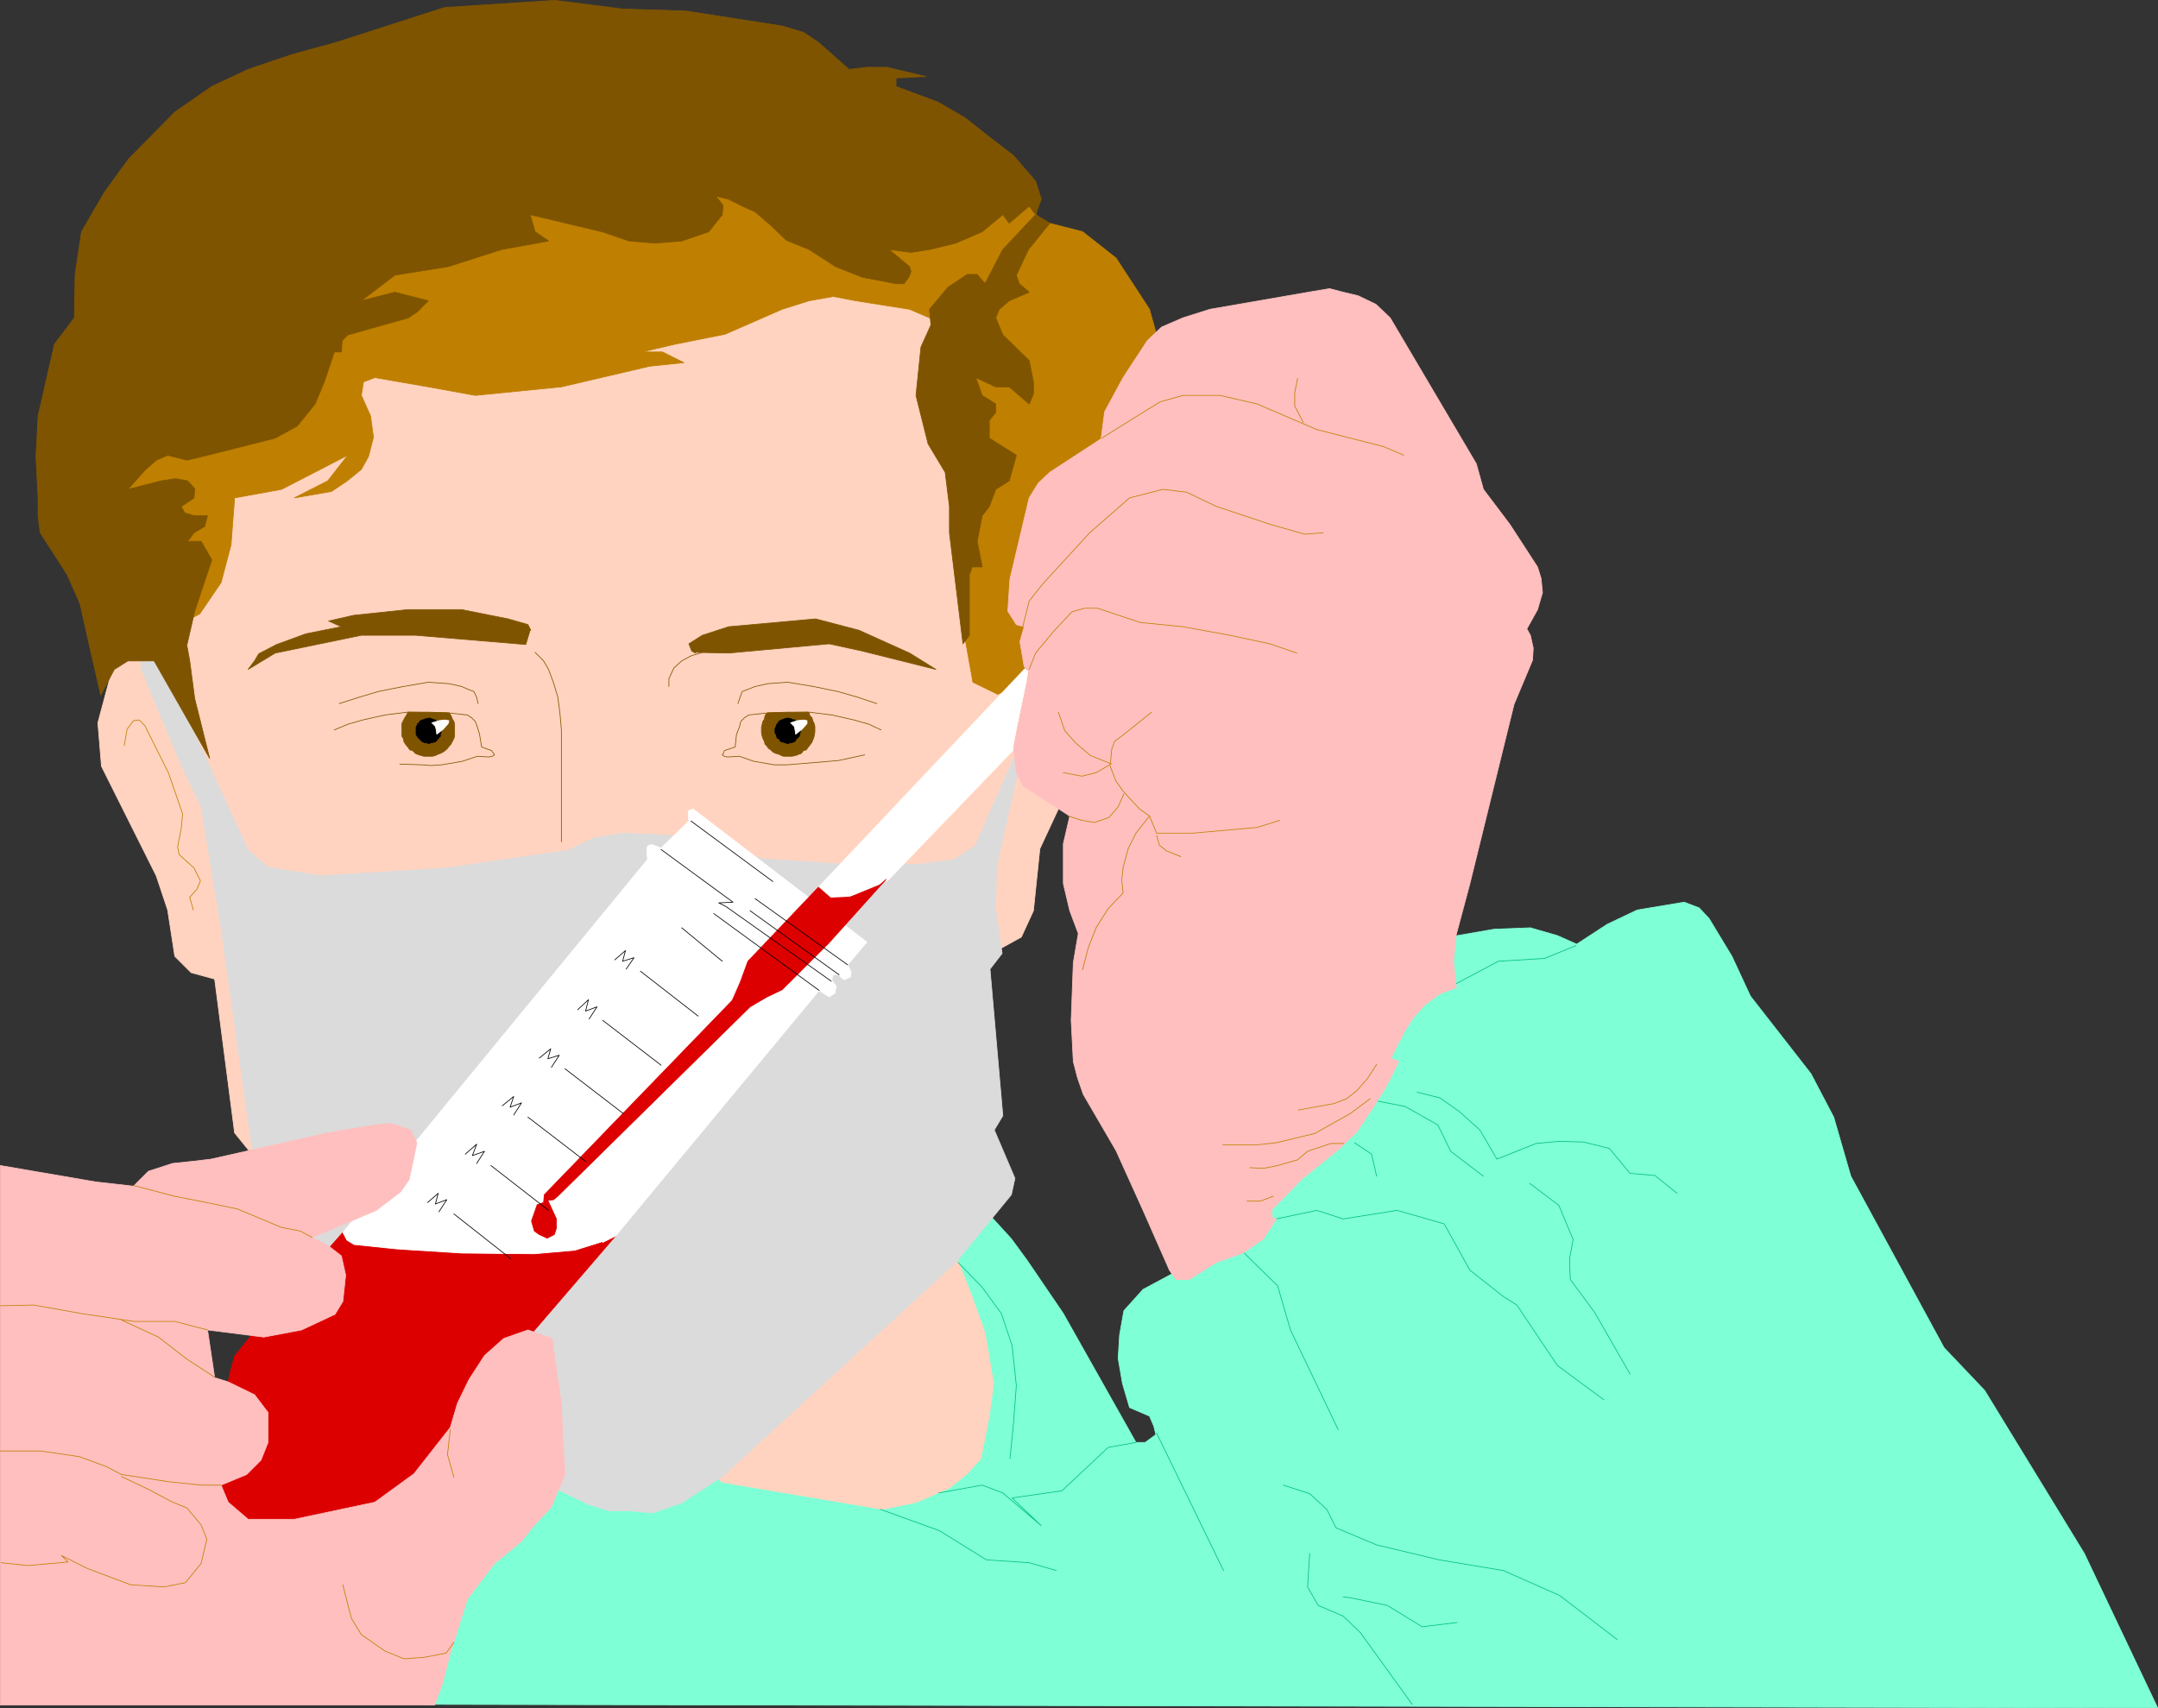<?xml version="1.0" encoding="UTF-8" standalone="no"?>
<svg
   version="1.0"
   width="129.595mm"
   height="102.603mm"
   id="svg102"
   sodipodi:docname="Lab Technician 1.wmf"
   xmlns:inkscape="http://www.inkscape.org/namespaces/inkscape"
   xmlns:sodipodi="http://sodipodi.sourceforge.net/DTD/sodipodi-0.dtd"
   xmlns="http://www.w3.org/2000/svg"
   xmlns:svg="http://www.w3.org/2000/svg">
  <rect width="100%" height="100%" fill="#333333" stroke="none"/>
  <sodipodi:namedview
     id="namedview102"
     pagecolor="#ffffff"
     bordercolor="#000000"
     borderopacity="0.25"
     inkscape:showpageshadow="2"
     inkscape:pageopacity="0.0"
     inkscape:pagecheckerboard="0"
     inkscape:deskcolor="#d1d1d1"
     inkscape:document-units="mm" />
  <defs
     id="defs1">
    <pattern
       id="WMFhbasepattern"
       patternUnits="userSpaceOnUse"
       width="6"
       height="6"
       x="0"
       y="0" />
  </defs>
  <path
     style="fill:#ffd3bf;fill-opacity:1;fill-rule:evenodd;stroke:none"
     d="m 56.641,261.356 -3.394,-4.201 -4.525,-34.901 -5.333,-1.454 -3.717,-3.716 -1.616,-10.503 -2.586,-7.756 -12.443,-24.883 -0.808,-9.856 3.232,-12.119 3.717,-1.939 h 3.394 L 65.367,83.941 188.183,56.634 l 33.29,17.451 19.877,107.128 -5.333,11.472 -1.454,14.057 -2.747,5.978 -4.686,2.585 -170.488,46.05 z"
     id="path1" />
  <path
     style="fill:none;stroke:#ffd3bf;stroke-width:0.162px;stroke-linecap:round;stroke-linejoin:round;stroke-miterlimit:4;stroke-dasharray:none;stroke-opacity:1"
     d="m 56.641,261.356 -3.394,-4.201 -4.525,-34.901 -5.333,-1.454 -3.717,-3.716 -1.616,-10.503 -2.586,-7.756 -12.443,-24.883 -0.808,-9.856 3.232,-12.119 3.717,-1.939 h 3.394 L 65.367,83.941 188.183,56.634 l 33.29,17.451 19.877,107.128 -5.333,11.472 -1.454,14.057 -2.747,5.978 -4.686,2.585 -170.488,46.05 v 0"
     id="path2" />
  <path
     style="fill:#bf7f00;fill-opacity:1;fill-rule:evenodd;stroke:none"
     d="m 39.673,142.271 5.656,-2.908 4.848,-7.11 2.262,-8.564 0.808,-10.664 10.666,-1.939 15.029,-7.756 -4.525,5.817 -7.595,3.878 8.403,-1.454 3.394,-2.262 3.394,-2.747 1.616,-2.908 1.131,-4.363 -0.646,-4.847 -2.101,-4.686 0.485,-3.07 2.586,-0.969 12.12,2.101 10.666,1.939 19.554,-1.939 20.038,-4.686 7.757,-0.808 -4.848,-2.424 h -4.686 l 7.595,-1.777 11.312,-2.262 12.928,-5.655 6.141,-1.939 5.494,-0.969 5.01,0.969 12.282,1.939 4.525,1.939 2.909,1.939 22.462,-23.106 -2.909,-5.817 -74.013,-8.079 -94.051,19.551 -43.955,56.391 z"
     id="path3" />
  <path
     style="fill:none;stroke:#bf7f00;stroke-width:0.162px;stroke-linecap:round;stroke-linejoin:round;stroke-miterlimit:4;stroke-dasharray:none;stroke-opacity:1"
     d="m 39.673,142.271 5.656,-2.908 4.848,-7.11 2.262,-8.564 0.808,-10.664 10.666,-1.939 15.029,-7.756 -4.525,5.817 -7.595,3.878 8.403,-1.454 3.394,-2.262 3.394,-2.747 1.616,-2.908 1.131,-4.363 -0.646,-4.847 -2.101,-4.686 0.485,-3.07 2.586,-0.969 12.12,2.101 10.666,1.939 19.554,-1.939 20.038,-4.686 7.757,-0.808 -4.848,-2.424 h -4.686 l 7.595,-1.777 11.312,-2.262 12.928,-5.655 6.141,-1.939 5.494,-0.969 5.01,0.969 12.282,1.939 4.525,1.939 2.909,1.939 22.462,-23.106 -2.909,-5.817 -74.013,-8.079 -94.051,19.551 -43.955,56.391 18.261,29.246 v 0"
     id="path4" />
  <path
     style="fill:#bf7f00;fill-opacity:1;fill-rule:evenodd;stroke:none"
     d="m 238.117,50.655 7.595,1.939 7.595,5.978 7.595,11.634 1.616,5.817 0.485,27.469 -21.654,46.535 -14.867,7.594 -5.656,-2.747 -2.262,-12.603 -1.616,-64.147 15.19,-21.49 6.141,-5.978 v 0 z"
     id="path5" />
  <path
     style="fill:none;stroke:#bf7f00;stroke-width:0.162px;stroke-linecap:round;stroke-linejoin:round;stroke-miterlimit:4;stroke-dasharray:none;stroke-opacity:1"
     d="m 238.117,50.655 7.595,1.939 7.595,5.978 7.595,11.634 1.616,5.817 0.485,27.469 -21.654,46.535 -14.867,7.594 -5.656,-2.747 -2.262,-12.603 -1.616,-64.147 15.19,-21.49 6.141,-5.978 v 0"
     id="path6" />
  <path
     style="fill:#7fffd6;fill-opacity:1;fill-rule:evenodd;stroke:none"
     d="m 96.071,386.904 3.717,-50.413 26.018,-11.149 88.557,-37.325 10.181,-12.28 5.01,5.494 3.555,4.847 8.242,12.119 16.483,29.246 h 2.101 l 2.424,-1.777 -0.485,-1.939 -0.97,-2.262 -4.525,-1.939 -1.616,-5.494 -0.97,-5.655 0.323,-5.332 0.97,-5.494 4.363,-4.847 6.626,-3.555 64.64,-76.751 8.403,-1.454 8.242,-0.323 6.141,1.777 4.363,1.939 6.949,-4.524 6.787,-3.232 10.666,-1.777 3.394,1.293 2.262,2.424 5.171,8.564 4.202,9.048 13.736,17.612 5.171,9.856 3.878,13.411 21.17,38.941 9.211,9.695 22.624,37.002 16.645,35.063 -393.657,-0.808 z"
     id="path7" />
  <path
     style="fill:none;stroke:#7fffd6;stroke-width:0.162px;stroke-linecap:round;stroke-linejoin:round;stroke-miterlimit:4;stroke-dasharray:none;stroke-opacity:1"
     d="m 96.071,386.904 3.717,-50.413 26.018,-11.149 88.557,-37.325 10.181,-12.28 5.01,5.494 3.555,4.847 8.242,12.119 16.483,29.246 h 2.101 l 2.424,-1.777 -0.485,-1.939 -0.97,-2.262 -4.525,-1.939 -1.616,-5.494 -0.97,-5.655 0.323,-5.332 0.97,-5.494 4.363,-4.847 6.626,-3.555 64.64,-76.751 8.403,-1.454 8.242,-0.323 6.141,1.777 4.363,1.939 6.949,-4.524 6.787,-3.232 10.666,-1.777 3.394,1.293 2.262,2.424 5.171,8.564 4.202,9.048 13.736,17.612 5.171,9.856 3.878,13.411 21.17,38.941 9.211,9.695 22.624,37.002 16.645,35.063 -393.657,-0.808 v 0"
     id="path8" />
  <path
     style="fill:#ffd3bf;fill-opacity:1;fill-rule:evenodd;stroke:none"
     d="m 162.327,335.037 54.621,-50.09 3.555,9.048 3.07,8.564 1.939,11.472 -0.97,7.433 -1.939,9.695 -3.07,3.393 -4.04,3.232 -7.434,3.232 -7.757,1.616 -36.36,-6.14 z"
     id="path9" />
  <path
     style="fill:none;stroke:#ffd3bf;stroke-width:0.162px;stroke-linecap:round;stroke-linejoin:round;stroke-miterlimit:4;stroke-dasharray:none;stroke-opacity:1"
     d="m 162.327,335.037 54.621,-50.09 3.555,9.048 3.07,8.564 1.939,11.472 -0.97,7.433 -1.939,9.695 -3.07,3.393 -4.04,3.232 -7.434,3.232 -7.757,1.616 -36.36,-6.14 -1.616,-1.454 v 0"
     id="path10" />
  <path
     style="fill:#dbdbdb;fill-opacity:1;fill-rule:evenodd;stroke:none"
     d="m 124.513,337.137 9.05,4.363 4.686,1.454 h 4.525 l 5.333,0.485 6.626,-2.262 9.211,-5.978 53.005,-48.636 12.605,-15.35 0.808,-3.716 -4.686,-10.987 1.939,-3.232 -2.909,-33.286 2.747,-3.555 -1.454,-9.856 0.162,-9.533 4.686,-21.329 -0.485,-4.201 -9.05,20.521 -4.686,3.07 -8.403,1.131 h -15.675 l -19.392,-1.293 -21.17,-5.332 -10.504,-0.485 -6.787,1.131 -5.656,2.747 -27.795,4.04 -28.442,1.777 -11.958,-1.939 -4.525,-3.878 -19.715,-42.98 h -4.525 v 1.939 l 9.05,21.652 4.525,9.533 4.525,27.469 7.11,50.736 11.797,28.6 z"
     id="path11" />
  <path
     style="fill:none;stroke:#dbdbdb;stroke-width:0.162px;stroke-linecap:round;stroke-linejoin:round;stroke-miterlimit:4;stroke-dasharray:none;stroke-opacity:1"
     d="m 124.513,337.137 9.05,4.363 4.686,1.454 h 4.525 l 5.333,0.485 6.626,-2.262 9.211,-5.978 53.005,-48.636 12.605,-15.35 0.808,-3.716 -4.686,-10.987 1.939,-3.232 -2.909,-33.286 2.747,-3.555 -1.454,-9.856 0.162,-9.533 4.686,-21.329 -0.485,-4.201 -9.05,20.521 -4.686,3.07 -8.403,1.131 h -15.675 l -19.392,-1.293 -21.17,-5.332 -10.504,-0.485 -6.787,1.131 -5.656,2.747 -27.795,4.04 -28.442,1.777 -11.958,-1.939 -4.525,-3.878 -19.715,-42.98 h -4.525 v 1.939 l 9.05,21.652 4.525,9.533 4.525,27.469 7.11,50.736 11.797,28.6 55.429,47.181 v 0"
     id="path12" />
  <path
     style="fill:#7f5400;fill-opacity:1;fill-rule:evenodd;stroke:none"
     d="m 22.866,157.783 -3.07,-13.411 -1.616,-7.271 -2.909,-6.625 -6.141,-9.533 -0.485,-3.716 v -4.201 l -0.485,-9.372 0.485,-9.21 3.717,-16.32 4.525,-5.978 0.162,-9.856 1.454,-9.695 5.171,-8.887 5.494,-7.594 10.504,-10.664 8.403,-5.817 8.242,-3.878 10.019,-3.393 10.019,-2.747 24.563,-7.917 25.048,-1.616 15.19,1.939 14.544,0.485 21.816,3.393 4.848,1.454 3.394,2.262 6.949,6.14 4.04,-0.485 h 4.525 l 8.888,2.101 -6.787,0.323 v 1.939 l 9.534,3.555 6.141,3.555 5.494,4.363 5.494,4.201 5.01,5.817 1.293,4.04 -1.293,3.555 3.232,1.939 -4.848,5.978 -2.747,5.817 0.646,1.939 2.262,1.939 -4.525,1.939 -2.262,1.939 -0.808,1.939 1.616,3.878 5.979,5.817 0.97,4.847 v 2.747 l -0.97,2.262 -4.525,-3.878 h -3.07 l -4.525,-2.101 1.454,4.04 3.07,1.939 v 1.939 l -1.454,1.777 v 4.04 l 6.141,3.878 -1.616,5.817 -3.07,1.939 -1.454,3.878 -1.616,2.101 -1.131,5.817 1.131,5.817 h -2.262 l -0.646,1.777 v 13.734 l -1.454,1.939 -3.07,-25.207 v -5.978 l -0.97,-7.756 -3.878,-6.463 -2.747,-10.987 1.131,-10.987 2.262,-5.009 -0.323,-3.555 4.202,-5.009 4.363,-2.908 h 2.262 l 1.778,2.101 4.04,-7.756 7.434,-7.917 -1.454,-1.939 -4.525,3.878 -1.454,-1.939 -4.686,3.878 -5.979,2.585 -5.979,1.454 -4.202,0.646 -5.01,-0.646 4.686,3.878 0.323,1.131 -0.485,1.293 -1.131,1.454 h -1.778 l -7.595,-1.454 -6.141,-2.424 -5.979,-3.878 -5.171,-2.101 -3.717,-3.555 -3.394,-2.908 -2.909,-1.293 -3.232,-1.616 -2.747,-0.646 1.616,2.101 -0.162,2.101 -3.07,3.878 -6.141,2.101 -6.141,0.485 -5.818,-0.485 -6.141,-2.101 -16.322,-3.878 1.131,3.878 3.07,2.101 -10.666,1.939 -12.12,3.878 -12.12,1.939 -7.595,5.817 7.595,-1.939 7.595,1.939 -2.586,2.585 -1.939,1.293 -13.736,3.878 -1.293,1.293 -0.162,2.585 h -1.616 l -2.262,6.786 -2.101,5.009 -4.04,5.009 -5.01,2.747 -15.352,3.878 -4.686,1.131 -4.363,-1.131 -2.586,1.131 -2.424,2.101 -4.04,4.524 7.595,-1.939 3.232,-0.485 2.747,0.485 1.616,1.777 -0.162,2.101 -2.909,1.939 0.808,1.454 2.101,0.646 h 3.07 l -0.646,2.424 -2.424,1.454 -1.454,1.939 h 3.07 l 2.424,4.201 -3.878,11.634 -1.778,7.756 0.646,3.555 1.131,8.564 3.394,13.573 -12.605,-22.136 h -2.909 -3.07 l -3.07,1.939 -3.07,5.817 z"
     id="path13" />
  <path
     style="fill:none;stroke:#7f5400;stroke-width:0.162px;stroke-linecap:round;stroke-linejoin:round;stroke-miterlimit:4;stroke-dasharray:none;stroke-opacity:1"
     d="m 22.866,157.783 -3.07,-13.411 -1.616,-7.271 -2.909,-6.625 -6.141,-9.533 -0.485,-3.716 v -4.201 l -0.485,-9.372 0.485,-9.21 3.717,-16.32 4.525,-5.978 0.162,-9.856 1.454,-9.695 5.171,-8.887 5.494,-7.594 10.504,-10.664 8.403,-5.817 8.242,-3.878 10.019,-3.393 10.019,-2.747 24.563,-7.917 25.048,-1.616 15.19,1.939 14.544,0.485 21.816,3.393 4.848,1.454 3.394,2.262 6.949,6.14 4.04,-0.485 h 4.525 l 8.888,2.101 -6.787,0.323 v 1.939 l 9.534,3.555 6.141,3.555 5.494,4.363 5.494,4.201 5.01,5.817 1.293,4.04 -1.293,3.555 3.232,1.939 -4.848,5.978 -2.747,5.817 0.646,1.939 2.262,1.939 -4.525,1.939 -2.262,1.939 -0.808,1.939 1.616,3.878 5.979,5.817 0.97,4.847 v 2.747 l -0.97,2.262 -4.525,-3.878 h -3.07 l -4.525,-2.101 1.454,4.04 3.07,1.939 v 1.939 l -1.454,1.777 v 4.04 l 6.141,3.878 -1.616,5.817 -3.07,1.939 -1.454,3.878 -1.616,2.101 -1.131,5.817 1.131,5.817 h -2.262 l -0.646,1.777 v 13.734 l -1.454,1.939 -3.07,-25.207 v -5.978 l -0.97,-7.756 -3.878,-6.463 -2.747,-10.987 1.131,-10.987 2.262,-5.009 -0.323,-3.555 4.202,-5.009 4.363,-2.908 h 2.262 l 1.778,2.101 4.04,-7.756 7.434,-7.917 -1.454,-1.939 -4.525,3.878 -1.454,-1.939 -4.686,3.878 -5.979,2.585 -5.979,1.454 -4.202,0.646 -5.01,-0.646 4.686,3.878 0.323,1.131 -0.485,1.293 -1.131,1.454 h -1.778 l -7.595,-1.454 -6.141,-2.424 -5.979,-3.878 -5.171,-2.101 -3.717,-3.555 -3.394,-2.908 -2.909,-1.293 -3.232,-1.616 -2.747,-0.646 1.616,2.101 -0.162,2.101 -3.07,3.878 -6.141,2.101 -6.141,0.485 -5.818,-0.485 -6.141,-2.101 -16.322,-3.878 1.131,3.878 3.07,2.101 -10.666,1.939 -12.12,3.878 -12.12,1.939 -7.595,5.817 7.595,-1.939 7.595,1.939 -2.586,2.585 -1.939,1.293 -13.736,3.878 -1.293,1.293 -0.162,2.585 h -1.616 l -2.262,6.786 -2.101,5.009 -4.04,5.009 -5.01,2.747 -15.352,3.878 -4.686,1.131 -4.363,-1.131 -2.586,1.131 -2.424,2.101 -4.04,4.524 7.595,-1.939 3.232,-0.485 2.747,0.485 1.616,1.777 -0.162,2.101 -2.909,1.939 0.808,1.454 2.101,0.646 h 3.07 l -0.646,2.424 -2.424,1.454 -1.454,1.939 h 3.07 l 2.424,4.201 -3.878,11.634 -1.778,7.756 0.646,3.555 1.131,8.564 3.394,13.573 -12.605,-22.136 h -2.909 -3.07 l -3.07,1.939 -3.07,5.817 v 0"
     id="path14" />
  <path
     style="fill:#7f5400;fill-opacity:1;fill-rule:evenodd;stroke:none"
     d="m 120.311,143.079 -0.97,3.232 -25.048,-2.101 H 82.012 l -19.554,4.04 -6.141,3.716 1.454,-1.939 0.97,-1.616 4.04,-2.101 6.626,-2.424 8.08,-1.616 -2.909,-1.293 5.656,-1.293 12.282,-1.293 h 12.282 l 10.504,2.101 4.525,1.293 0.646,1.293 v 0 z"
     id="path15" />
  <path
     style="fill:none;stroke:#7f5400;stroke-width:0.162px;stroke-linecap:round;stroke-linejoin:round;stroke-miterlimit:4;stroke-dasharray:none;stroke-opacity:1"
     d="m 120.311,143.079 -0.97,3.232 -25.048,-2.101 H 82.012 l -19.554,4.04 -6.141,3.716 1.454,-1.939 0.97,-1.616 4.04,-2.101 6.626,-2.424 8.08,-1.616 -2.909,-1.293 5.656,-1.293 12.282,-1.293 h 12.282 l 10.504,2.101 4.525,1.293 0.646,1.293 v 0"
     id="path16" />
  <path
     style="fill:#7f5400;fill-opacity:1;fill-rule:evenodd;stroke:none"
     d="m 157.802,148.088 7.595,0.162 22.786,-2.101 7.434,1.616 16.806,4.201 -5.979,-3.716 -11.474,-5.171 -9.858,-2.585 -19.715,1.777 -5.979,1.939 -3.07,1.939 0.646,1.616 0.808,0.485 v 0 z"
     id="path17" />
  <path
     style="fill:none;stroke:#7f5400;stroke-width:0.162px;stroke-linecap:round;stroke-linejoin:round;stroke-miterlimit:4;stroke-dasharray:none;stroke-opacity:1"
     d="m 157.802,148.088 7.595,0.162 22.786,-2.101 7.434,1.616 16.806,4.201 -5.979,-3.716 -11.474,-5.171 -9.858,-2.585 -19.715,1.777 -5.979,1.939 -3.07,1.939 0.646,1.616 0.808,0.485 v 0"
     id="path18" />
  <path
     style="fill:none;stroke:#7f5400;stroke-width:0.162px;stroke-linecap:round;stroke-linejoin:round;stroke-miterlimit:4;stroke-dasharray:none;stroke-opacity:1"
     d="m 121.442,148.088 1.939,1.939 1.131,1.939 1.131,3.07 0.97,3.232 0.485,3.716 0.323,3.716 v 13.573 11.795"
     id="path19" />
  <path
     style="fill:none;stroke:#7f5400;stroke-width:0.162px;stroke-linecap:round;stroke-linejoin:round;stroke-miterlimit:4;stroke-dasharray:none;stroke-opacity:1"
     d="m 159.418,148.088 -2.586,0.808 -2.101,1.131 -1.778,1.616 -1.131,2.424 v 1.777"
     id="path20" />
  <path
     style="fill:none;stroke:#7f5400;stroke-width:0.162px;stroke-linecap:round;stroke-linejoin:round;stroke-miterlimit:4;stroke-dasharray:none;stroke-opacity:1"
     d="m 77.002,159.722 4.525,-1.454 4.363,-1.293 5.656,-1.131 5.656,-0.969 4.686,0.323 2.909,0.646 1.454,0.646 1.293,0.485 0.646,1.293 0.323,1.454"
     id="path21" />
  <path
     style="fill:none;stroke:#7f5400;stroke-width:0.162px;stroke-linecap:round;stroke-linejoin:round;stroke-miterlimit:4;stroke-dasharray:none;stroke-opacity:1"
     d="m 75.871,165.701 3.07,-1.293 3.394,-0.969 5.01,-1.131 5.171,-0.646 h 4.686 l 4.525,0.162 4.363,0.485 0.97,0.646 0.808,0.808 0.485,1.293 0.485,1.616 0.485,2.908 2.262,0.808 0.323,0.485 0.323,0.485 -0.485,0.323 -0.808,0.162 -2.586,-0.162 -3.394,1.131 -4.686,0.808 -2.424,0.162 -2.101,-0.162 -5.01,-0.162"
     id="path22" />
  <path
     style="fill:#7f5400;fill-opacity:1;fill-rule:evenodd;stroke:none"
     d="m 103.181,165.216 v -0.162 -0.646 l -0.162,-0.646 -0.323,-0.485 -0.323,-0.808 -0.323,-0.485 -0.162,-0.162 -9.211,-0.162 -0.162,0.162 -0.323,0.646 -0.323,0.485 -0.323,0.646 -0.323,0.646 v 0.646 0.646 0.646 0.969 l 0.323,0.485 0.162,0.808 0.323,0.485 0.646,0.808 0.323,0.485 0.646,0.162 0.646,0.646 0.323,0.162 0.97,0.323 0.646,0.162 h 0.646 0.808 0.485 l 0.646,-0.162 0.646,-0.323 0.485,-0.162 0.646,-0.323 0.646,-0.485 0.323,-0.323 0.485,-0.646 0.323,-0.323 0.323,-0.646 0.323,-0.646 0.162,-0.485 v -0.808 -0.485 -0.646 z"
     id="path23" />
  <path
     style="fill:none;stroke:#7f5400;stroke-width:0.162px;stroke-linecap:round;stroke-linejoin:round;stroke-miterlimit:4;stroke-dasharray:none;stroke-opacity:1"
     d="m 103.181,165.216 v -0.162 -0.646 l -0.162,-0.646 -0.323,-0.485 -0.323,-0.808 -0.323,-0.485 -0.162,-0.162 -9.211,-0.162 -0.162,0.162 -0.323,0.646 -0.323,0.485 -0.323,0.646 -0.323,0.646 v 0.646 0.646 0.646 0.969 l 0.323,0.485 0.162,0.808 0.323,0.485 0.646,0.808 0.323,0.485 0.646,0.162 0.646,0.646 0.323,0.162 0.97,0.323 0.646,0.162 h 0.646 0.808 0.485 l 0.646,-0.162 0.646,-0.323 0.485,-0.162 0.646,-0.323 0.646,-0.485 0.323,-0.323 0.485,-0.646 0.323,-0.323 0.323,-0.646 0.323,-0.646 0.162,-0.485 v -0.808 -0.485 -0.646 0"
     id="path24" />
  <path
     style="fill:#ffffff;fill-opacity:1;fill-rule:evenodd;stroke:none"
     d="m 232.623,151.805 -46.864,49.605 3.232,2.585 4.686,-0.808 7.918,-3.393 28.28,-29.408 0.97,-5.655 2.586,-12.28 z"
     id="path25" />
  <path
     style="fill:none;stroke:#ffffff;stroke-width:0.162px;stroke-linecap:round;stroke-linejoin:round;stroke-miterlimit:4;stroke-dasharray:none;stroke-opacity:1"
     d="m 232.623,151.805 -46.864,49.605 3.232,2.585 4.686,-0.808 7.918,-3.393 28.28,-29.408 0.97,-5.655 2.586,-12.28 -0.808,-0.646 v 0"
     id="path26" />
  <path
     style="fill:#dd0000;fill-opacity:1;fill-rule:evenodd;stroke:none"
     d="m 78.457,281.23 1.616,1.131 12.605,1.454 21.331,0.808 12.766,-0.646 8.242,-1.454 4.686,-1.939 -37.653,43.788 -7.918,10.18 -8.888,6.948 -6.464,3.232 -5.656,1.293 -5.979,0.485 -5.656,-0.485 -5.818,-1.293 -3.878,-3.07 -1.939,-2.747 -2.424,-4.201 4.363,-21.005 0.485,-2.262 0.97,-3.555 3.07,-3.878 21.654,-24.399 0.485,1.616 z"
     id="path27" />
  <path
     style="fill:none;stroke:#dd0000;stroke-width:0.162px;stroke-linecap:round;stroke-linejoin:round;stroke-miterlimit:4;stroke-dasharray:none;stroke-opacity:1"
     d="m 78.457,281.23 1.616,1.131 12.605,1.454 21.331,0.808 12.766,-0.646 8.242,-1.454 4.686,-1.939 -37.653,43.788 -7.918,10.18 -8.888,6.948 -6.464,3.232 -5.656,1.293 -5.979,0.485 -5.656,-0.485 -5.818,-1.293 -3.878,-3.07 -1.939,-2.747 -2.424,-4.201 4.363,-21.005 0.485,-2.262 0.97,-3.555 3.07,-3.878 21.654,-24.399 0.485,1.616 v 0"
     id="path28" />
  <path
     style="fill:#ffffff;fill-opacity:1;fill-rule:evenodd;stroke:none"
     d="m 136.633,281.877 -6.141,1.939 -9.211,0.808 -16.483,-0.162 -15.029,-0.969 -9.373,-0.969 -1.616,-0.969 -0.97,-1.777 2.586,-3.07 13.898,-17.451 52.682,-64.147 -0.162,-2.101 0.162,-0.969 0.97,-0.323 2.101,0.808 6.302,-6.14 -0.162,-1.777 0.162,-0.646 0.97,-0.323 39.43,30.215 -4.363,5.171 0.808,1.616 -0.162,1.131 -1.454,0.646 -1.293,-1.131 h -1.293 l -0.162,1.293 0.485,0.646 0.485,0.646 -0.323,1.616 -1.293,0.808 -2.262,-1.454 -46.218,55.745 -2.909,1.454 v 0 z"
     id="path29" />
  <path
     style="fill:none;stroke:#ffffff;stroke-width:0.162px;stroke-linecap:round;stroke-linejoin:round;stroke-miterlimit:4;stroke-dasharray:none;stroke-opacity:1"
     d="m 136.633,281.877 -6.141,1.939 -9.211,0.808 -16.483,-0.162 -15.029,-0.969 -9.373,-0.969 -1.616,-0.969 -0.97,-1.777 2.586,-3.07 13.898,-17.451 52.682,-64.147 -0.162,-2.101 0.162,-0.969 0.97,-0.323 2.101,0.808 6.302,-6.14 -0.162,-1.777 0.162,-0.646 0.97,-0.323 39.43,30.215 -4.363,5.171 0.808,1.616 -0.162,1.131 -1.454,0.646 -1.293,-1.131 h -1.293 l -0.162,1.293 0.485,0.646 0.485,0.646 -0.323,1.616 -1.293,0.808 -2.262,-1.454 -46.218,55.745 -2.909,1.454 v 0"
     id="path30" />
  <path
     style="fill:none;stroke:#00bf7f;stroke-width:0.162px;stroke-linecap:round;stroke-linejoin:round;stroke-miterlimit:4;stroke-dasharray:none;stroke-opacity:1"
     d="m 217.433,286.562 5.494,5.655 4.363,5.978 2.424,7.271 0.97,9.049 -0.646,8.564 -0.808,8.079"
     id="path31" />
  <path
     style="fill:none;stroke:#00bf7f;stroke-width:0.162px;stroke-linecap:round;stroke-linejoin:round;stroke-miterlimit:4;stroke-dasharray:none;stroke-opacity:1"
     d="m 199.818,342.631 13.413,4.847 10.666,6.625 9.696,0.646 6.141,1.777"
     id="path32" />
  <path
     style="fill:none;stroke:#00bf7f;stroke-width:0.162px;stroke-linecap:round;stroke-linejoin:round;stroke-miterlimit:4;stroke-dasharray:none;stroke-opacity:1"
     d="m 213.069,338.914 9.858,-1.777 4.686,1.777 8.726,7.433 -6.626,-6.302 11.312,-1.616 10.504,-9.856 6.302,-1.131"
     id="path33" />
  <path
     style="fill:none;stroke:#00bf7f;stroke-width:0.162px;stroke-linecap:round;stroke-linejoin:round;stroke-miterlimit:4;stroke-dasharray:none;stroke-opacity:1"
     d="m 262.519,325.342 15.19,31.185"
     id="path34" />
  <path
     style="fill:none;stroke:#00bf7f;stroke-width:0.162px;stroke-linecap:round;stroke-linejoin:round;stroke-miterlimit:4;stroke-dasharray:none;stroke-opacity:1"
     d="m 320.533,386.904 -11.797,-16.32 -3.878,-3.716 -5.656,-2.424 -2.424,-4.201 0.485,-7.594"
     id="path35" />
  <path
     style="fill:none;stroke:#00bf7f;stroke-width:0.162px;stroke-linecap:round;stroke-linejoin:round;stroke-miterlimit:4;stroke-dasharray:none;stroke-opacity:1"
     d="m 304.858,362.505 1.454,0.162 8.565,1.777 7.918,4.847 7.918,-0.969"
     id="path36" />
  <path
     style="fill:none;stroke:#00bf7f;stroke-width:0.162px;stroke-linecap:round;stroke-linejoin:round;stroke-miterlimit:4;stroke-dasharray:none;stroke-opacity:1"
     d="m 291.284,337.137 5.979,1.939 3.878,3.555 2.101,4.201 9.211,3.878 14.221,3.393 14.544,2.424 12.766,5.655 13.09,10.018"
     id="path37" />
  <path
     style="fill:none;stroke:#00bf7f;stroke-width:0.162px;stroke-linecap:round;stroke-linejoin:round;stroke-miterlimit:4;stroke-dasharray:none;stroke-opacity:1"
     d="m 282.396,284.462 7.595,7.433 2.909,10.018 10.827,22.621"
     id="path38" />
  <path
     style="fill:none;stroke:#00bf7f;stroke-width:0.162px;stroke-linecap:round;stroke-linejoin:round;stroke-miterlimit:4;stroke-dasharray:none;stroke-opacity:1"
     d="m 289.668,276.706 9.211,-1.939 5.979,1.939 12.282,-1.939 10.666,3.07 5.818,10.503 7.595,5.978 3.07,1.939 9.211,13.734 10.504,7.756"
     id="path39" />
  <path
     style="fill:none;stroke:#00bf7f;stroke-width:0.162px;stroke-linecap:round;stroke-linejoin:round;stroke-miterlimit:4;stroke-dasharray:none;stroke-opacity:1"
     d="m 307.444,259.417 3.878,2.585 1.131,5.009"
     id="path40" />
  <path
     style="fill:none;stroke:#00bf7f;stroke-width:0.162px;stroke-linecap:round;stroke-linejoin:round;stroke-miterlimit:4;stroke-dasharray:none;stroke-opacity:1"
     d="m 312.292,249.884 6.626,1.293 7.434,4.201 2.909,5.978 7.434,5.655"
     id="path41" />
  <path
     style="fill:none;stroke:#00bf7f;stroke-width:0.162px;stroke-linecap:round;stroke-linejoin:round;stroke-miterlimit:4;stroke-dasharray:none;stroke-opacity:1"
     d="m 347.197,268.627 6.626,5.009 3.232,7.756 -0.808,4.363 0.162,4.686 5.494,7.433 8.08,14.057"
     id="path42" />
  <path
     style="fill:none;stroke:#00bf7f;stroke-width:0.162px;stroke-linecap:round;stroke-linejoin:round;stroke-miterlimit:4;stroke-dasharray:none;stroke-opacity:1"
     d="m 321.664,247.945 5.171,1.293 4.363,3.07 4.686,4.201 3.878,6.625 8.888,-3.555 5.171,-0.485 5.656,0.162 5.818,1.454 4.686,5.655 5.656,0.485 5.01,4.04"
     id="path43" />
  <path
     style="fill:none;stroke:#00bf7f;stroke-width:0.162px;stroke-linecap:round;stroke-linejoin:round;stroke-miterlimit:4;stroke-dasharray:none;stroke-opacity:1"
     d="m 329.744,223.708 10.342,-5.494 10.504,-0.646 7.11,-2.908"
     id="path44" />
  <path
     style="fill:#ffbfbf;fill-opacity:1;fill-rule:evenodd;stroke:none"
     d="m 265.428,288.34 -5.979,-13.573 -6.141,-13.573 -7.434,-12.765 -1.293,-3.716 -0.97,-3.716 -0.485,-9.372 0.485,-13.088 1.131,-6.625 -1.939,-5.171 -1.454,-6.14 v -9.048 l 1.454,-6.302 -10.504,-6.786 -1.616,-3.07 -0.646,-5.655 3.555,-17.289 -1.131,-1.131 -0.97,-5.655 0.97,-3.393 -1.778,-0.485 -1.939,-3.07 0.485,-7.271 4.363,-18.42 2.101,-3.393 2.586,-2.424 11.635,-7.594 0.808,-6.14 4.202,-7.756 5.494,-8.402 3.232,-3.07 4.848,-2.101 6.141,-1.939 23.27,-4.04 3.878,-0.646 3.07,0.808 3.394,0.808 4.04,1.939 3.232,3.07 19.554,33.124 1.616,5.817 5.979,7.917 6.302,9.695 0.808,2.585 0.323,3.232 -1.131,3.878 -2.424,4.363 0.808,1.454 0.646,2.908 -0.162,2.747 -4.202,10.018 -10.019,40.718 -3.07,11.472 -0.646,6.14 0.646,5.978 -3.878,1.454 -3.394,2.585 -2.586,2.908 -1.939,3.07 -3.07,5.978 1.778,0.808 -2.747,5.494 -3.232,5.171 -3.555,5.332 -4.202,4.04 -8.08,6.463 -6.949,7.11 v 1.777 l 0.97,0.323 -2.909,4.524 -4.686,3.232 -5.979,2.101 -6.141,3.878 h -3.07 z"
     id="path45" />
  <path
     style="fill:none;stroke:#ffbfbf;stroke-width:0.162px;stroke-linecap:round;stroke-linejoin:round;stroke-miterlimit:4;stroke-dasharray:none;stroke-opacity:1"
     d="m 265.428,288.34 -5.979,-13.573 -6.141,-13.573 -7.434,-12.765 -1.293,-3.716 -0.97,-3.716 -0.485,-9.372 0.485,-13.088 1.131,-6.625 -1.939,-5.171 -1.454,-6.14 v -9.048 l 1.454,-6.302 -10.504,-6.786 -1.616,-3.07 -0.646,-5.655 3.555,-17.289 -1.131,-1.131 -0.97,-5.655 0.97,-3.393 -1.778,-0.485 -1.939,-3.07 0.485,-7.271 4.363,-18.42 2.101,-3.393 2.586,-2.424 11.635,-7.594 0.808,-6.14 4.202,-7.756 5.494,-8.402 3.232,-3.07 4.848,-2.101 6.141,-1.939 23.27,-4.04 3.878,-0.646 3.07,0.808 3.394,0.808 4.04,1.939 3.232,3.07 19.554,33.124 1.616,5.817 5.979,7.917 6.302,9.695 0.808,2.585 0.323,3.232 -1.131,3.878 -2.424,4.363 0.808,1.454 0.646,2.908 -0.162,2.747 -4.202,10.018 -10.019,40.718 -3.07,11.472 -0.646,6.14 0.646,5.978 -3.878,1.454 -3.394,2.585 -2.586,2.908 -1.939,3.07 -3.07,5.978 1.778,0.808 -2.747,5.494 -3.232,5.171 -3.555,5.332 -4.202,4.04 -8.08,6.463 -6.949,7.11 v 1.777 l 0.97,0.323 -2.909,4.524 -4.686,3.232 -5.979,2.101 -6.141,3.878 h -3.07 l -1.454,-2.101 v 0"
     id="path46" />
  <path
     style="fill:none;stroke:#bf7f00;stroke-width:0.162px;stroke-linecap:round;stroke-linejoin:round;stroke-miterlimit:4;stroke-dasharray:none;stroke-opacity:1"
     d="m 294.516,85.88 -0.646,3.232 v 3.07 l 1.939,3.716"
     id="path47" />
  <path
     style="fill:none;stroke:#bf7f00;stroke-width:0.162px;stroke-linecap:round;stroke-linejoin:round;stroke-miterlimit:4;stroke-dasharray:none;stroke-opacity:1"
     d="m 250.076,99.453 6.464,-4.04 6.787,-4.201 5.171,-1.454 h 8.403 l 8.403,1.939 13.574,5.817 15.19,3.878 4.525,1.939"
     id="path48" />
  <path
     style="fill:none;stroke:#bf7f00;stroke-width:0.162px;stroke-linecap:round;stroke-linejoin:round;stroke-miterlimit:4;stroke-dasharray:none;stroke-opacity:1"
     d="m 232.138,142.271 1.454,-5.817 3.07,-3.878 10.666,-11.634 9.05,-7.917 7.595,-1.939 5.333,0.646 6.787,3.232 12.12,4.04 7.918,2.262 4.202,-0.323"
     id="path49" />
  <path
     style="fill:none;stroke:#bf7f00;stroke-width:0.162px;stroke-linecap:round;stroke-linejoin:round;stroke-miterlimit:4;stroke-dasharray:none;stroke-opacity:1"
     d="m 233.593,151.966 1.454,-3.716 4.04,-4.847 4.202,-4.524 2.909,-0.808 h 2.909 l 9.696,3.232 9.696,0.969 10.666,1.939 9.05,1.939 6.141,2.101"
     id="path50" />
  <path
     style="fill:none;stroke:#bf7f00;stroke-width:0.162px;stroke-linecap:round;stroke-linejoin:round;stroke-miterlimit:4;stroke-dasharray:none;stroke-opacity:1"
     d="m 245.713,220.153 1.293,-5.009 1.778,-4.524 2.747,-4.363 3.394,-3.555 -0.323,-2.908 0.323,-2.908 1.131,-4.201 1.778,-3.555 3.07,-3.878 -2.262,-1.616 -2.262,-2.424 -1.454,-1.616 -1.616,-2.262 -1.454,-3.716 -3.07,1.777 -3.232,0.808 -4.202,-0.808"
     id="path51" />
  <path
     style="fill:none;stroke:#bf7f00;stroke-width:0.162px;stroke-linecap:round;stroke-linejoin:round;stroke-miterlimit:4;stroke-dasharray:none;stroke-opacity:1"
     d="m 252.338,173.456 -4.848,-1.939 -3.394,-2.908 -2.424,-2.747 -1.454,-4.201"
     id="path52" />
  <path
     style="fill:none;stroke:#bf7f00;stroke-width:0.162px;stroke-linecap:round;stroke-linejoin:round;stroke-miterlimit:4;stroke-dasharray:none;stroke-opacity:1"
     d="m 252.015,173.456 0.323,-3.393 0.646,-1.777 1.939,-1.454 6.464,-5.171"
     id="path53" />
  <path
     style="fill:none;stroke:#bf7f00;stroke-width:0.162px;stroke-linecap:round;stroke-linejoin:round;stroke-miterlimit:4;stroke-dasharray:none;stroke-opacity:1"
     d="m 260.903,185.252 1.616,3.878 h 8.242 l 14.544,-1.293 5.171,-1.616"
     id="path54" />
  <path
     style="fill:none;stroke:#bf7f00;stroke-width:0.162px;stroke-linecap:round;stroke-linejoin:round;stroke-miterlimit:4;stroke-dasharray:none;stroke-opacity:1"
     d="m 262.519,189.614 0.646,2.262 1.616,1.293 3.232,1.293"
     id="path55" />
  <path
     style="fill:none;stroke:#bf7f00;stroke-width:0.162px;stroke-linecap:round;stroke-linejoin:round;stroke-miterlimit:4;stroke-dasharray:none;stroke-opacity:1"
     d="m 312.453,241.643 -2.101,3.232 -2.424,2.747 -2.262,1.777 -2.909,1.131 -8.08,1.454"
     id="path56" />
  <path
     style="fill:none;stroke:#bf7f00;stroke-width:0.162px;stroke-linecap:round;stroke-linejoin:round;stroke-miterlimit:4;stroke-dasharray:none;stroke-opacity:1"
     d="m 310.999,249.399 -4.525,3.393 -8.08,4.524 -8.726,2.101 -4.525,0.485 h -7.595"
     id="path57" />
  <path
     style="fill:none;stroke:#bf7f00;stroke-width:0.162px;stroke-linecap:round;stroke-linejoin:round;stroke-miterlimit:4;stroke-dasharray:none;stroke-opacity:1"
     d="m 305.02,259.579 h -2.909 l -2.909,0.969 -2.424,0.808 -2.262,1.939 -4.525,1.293 -3.232,0.646 -3.07,-0.162"
     id="path58" />
  <path
     style="fill:none;stroke:#bf7f00;stroke-width:0.162px;stroke-linecap:round;stroke-linejoin:round;stroke-miterlimit:4;stroke-dasharray:none;stroke-opacity:1"
     d="m 289.021,271.536 -2.909,1.131 h -3.07"
     id="path59" />
  <path
     style="fill:#ffbfbf;fill-opacity:1;fill-rule:evenodd;stroke:none"
     d="m 0.081,264.588 21.654,3.716 8.565,0.969 3.394,-3.393 5.494,-1.777 4.686,-0.485 4.04,-0.485 26.502,-5.978 10.666,-1.777 3.717,-0.323 4.363,1.454 1.454,2.908 -0.97,4.686 -0.808,3.716 -1.939,2.747 -5.494,4.201 -14.544,6.14 3.717,1.939 2.909,2.262 0.97,4.363 -0.646,5.978 -1.778,2.908 -7.595,3.555 -8.565,1.616 -12.766,-1.616 1.616,10.826 3.07,0.969 5.979,2.908 3.07,4.04 v 6.786 l -1.616,4.04 -3.232,3.232 -5.818,2.424 1.616,3.878 4.525,3.878 h 10.504 l 18.261,-3.878 8.888,-6.463 8.242,-10.503 1.616,-5.494 2.586,-5.332 3.555,-5.494 4.363,-3.878 5.494,-1.939 5.494,1.939 2.101,15.027 0.323,8.079 0.485,7.756 -3.232,7.594 -3.717,3.878 -2.909,3.716 -6.141,5.009 -6.141,8.079 -3.878,12.28 -1.778,6.948 -1.778,4.847 H 0.081 Z"
     id="path60" />
  <path
     style="fill:none;stroke:#ffbfbf;stroke-width:0.162px;stroke-linecap:round;stroke-linejoin:round;stroke-miterlimit:4;stroke-dasharray:none;stroke-opacity:1"
     d="m 0.081,264.588 21.654,3.716 8.565,0.969 3.394,-3.393 5.494,-1.777 4.686,-0.485 4.04,-0.485 26.502,-5.978 10.666,-1.777 3.717,-0.323 4.363,1.454 1.454,2.908 -0.97,4.686 -0.808,3.716 -1.939,2.747 -5.494,4.201 -14.544,6.14 3.717,1.939 2.909,2.262 0.97,4.363 -0.646,5.978 -1.778,2.908 -7.595,3.555 -8.565,1.616 -12.766,-1.616 1.616,10.826 3.07,0.969 5.979,2.908 3.07,4.04 v 6.786 l -1.616,4.04 -3.232,3.232 -5.818,2.424 1.616,3.878 4.525,3.878 h 10.504 l 18.261,-3.878 8.888,-6.463 8.242,-10.503 1.616,-5.494 2.586,-5.332 3.555,-5.494 4.363,-3.878 5.494,-1.939 5.494,1.939 2.101,15.027 0.323,8.079 0.485,7.756 -3.232,7.594 -3.717,3.878 -2.909,3.716 -6.141,5.009 -6.141,8.079 -3.878,12.28 -1.778,6.948 -1.778,4.847 H 0.081 v -122.478 0"
     id="path61" />
  <path
     style="fill:none;stroke:#bf7f00;stroke-width:0.162px;stroke-linecap:round;stroke-linejoin:round;stroke-miterlimit:4;stroke-dasharray:none;stroke-opacity:1"
     d="m 30.3,269.112 9.211,2.424 7.434,1.454 6.949,1.454 10.019,4.201 4.202,0.808 2.747,1.454"
     id="path62" />
  <path
     style="fill:none;stroke:#bf7f00;stroke-width:0.162px;stroke-linecap:round;stroke-linejoin:round;stroke-miterlimit:4;stroke-dasharray:none;stroke-opacity:1"
     d="m 0.081,296.419 7.595,-0.162 10.827,1.939 11.958,1.777 h 9.211 l 7.434,1.939"
     id="path63" />
  <path
     style="fill:none;stroke:#bf7f00;stroke-width:0.162px;stroke-linecap:round;stroke-linejoin:round;stroke-miterlimit:4;stroke-dasharray:none;stroke-opacity:1"
     d="m 27.553,299.651 8.403,3.878 6.464,5.009 6.464,4.201"
     id="path64" />
  <path
     style="fill:none;stroke:#bf7f00;stroke-width:0.162px;stroke-linecap:round;stroke-linejoin:round;stroke-miterlimit:4;stroke-dasharray:none;stroke-opacity:1"
     d="M 0.081,329.381 H 9.13 l 8.888,1.293 6.141,2.262 3.394,1.777 10.504,1.616 7.595,0.808 h 4.525"
     id="path65" />
  <path
     style="fill:none;stroke:#bf7f00;stroke-width:0.162px;stroke-linecap:round;stroke-linejoin:round;stroke-miterlimit:4;stroke-dasharray:none;stroke-opacity:1"
     d="m 27.553,335.198 6.141,2.908 5.494,2.908 3.232,1.293 3.232,3.878 1.293,3.232 -1.293,5.494 -3.555,4.363 -4.848,0.969 -7.595,-0.485 -9.858,-3.716 -5.818,-2.908 1.454,1.454 -9.05,0.808 -6.141,-0.646"
     id="path66" />
  <path
     style="fill:none;stroke:#bf7f00;stroke-width:0.162px;stroke-linecap:round;stroke-linejoin:round;stroke-miterlimit:4;stroke-dasharray:none;stroke-opacity:1"
     d="m 102.212,324.534 -0.646,5.655 1.454,5.171"
     id="path67" />
  <path
     style="fill:none;stroke:#bf7f00;stroke-width:0.162px;stroke-linecap:round;stroke-linejoin:round;stroke-miterlimit:4;stroke-dasharray:none;stroke-opacity:1"
     d="m 77.81,359.758 1.939,7.594 2.262,3.716 5.333,3.716 4.363,1.777 4.525,-0.323 5.01,-0.969 1.778,-2.424"
     id="path68" />
  <path
     style="fill:#000000;fill-opacity:1;fill-rule:evenodd;stroke:none"
     d="m 100.111,165.862 v -0.162 -0.323 l -0.162,-0.162 v -0.162 -0.323 l -0.162,-0.162 -0.162,-0.162 v -0.162 l -0.162,-0.162 v -0.323 h -0.162 l -0.323,-0.162 -0.162,-0.162 h -0.162 l -0.323,-0.162 h -0.162 l -0.323,-0.162 v 0 h -0.162 l -0.323,-0.162 -0.162,0.162 h -0.323 -0.162 l -0.323,0.162 h -0.162 l -0.162,0.162 h -0.323 l -0.162,0.162 h -0.162 l -0.162,0.162 -0.162,0.323 v 0.162 h -0.323 v 0.323 l -0.162,0.162 -0.162,0.323 v 0.162 0 0.485 0.162 0.162 0.323 0.323 0.162 l 0.162,0.162 0.162,0.162 v 0.162 l 0.162,0.162 0.162,0.162 0.162,0.162 0.162,0.162 0.162,0.162 0.162,0.162 0.323,0.162 h 0.162 v 0.162 h 0.323 0.323 l 0.323,0.162 v 0 h 0.323 l 0.162,-0.162 h 0.162 0.323 l 0.162,-0.162 h 0.162 0.323 v -0.162 l 0.323,-0.162 0.162,-0.323 0.162,-0.162 h 0.162 v -0.323 h 0.162 l 0.162,-0.162 v -0.323 -0.162 l 0.162,-0.323 v -0.162 -0.323 z"
     id="path69" />
  <path
     style="fill:none;stroke:#000000;stroke-width:0.162px;stroke-linecap:round;stroke-linejoin:round;stroke-miterlimit:4;stroke-dasharray:none;stroke-opacity:1"
     d="m 100.111,165.862 v -0.162 -0.323 l -0.162,-0.162 v -0.162 -0.323 l -0.162,-0.162 -0.162,-0.162 v -0.162 l -0.162,-0.162 v -0.323 h -0.162 l -0.323,-0.162 -0.162,-0.162 h -0.162 l -0.323,-0.162 h -0.162 l -0.323,-0.162 v 0 h -0.162 l -0.323,-0.162 -0.162,0.162 h -0.323 -0.162 l -0.323,0.162 h -0.162 l -0.162,0.162 h -0.323 l -0.162,0.162 h -0.162 l -0.162,0.162 -0.162,0.323 v 0.162 h -0.323 v 0.323 l -0.162,0.162 -0.162,0.323 v 0.162 0 0.485 0.162 0.162 0.323 0.323 0.162 l 0.162,0.162 0.162,0.162 v 0.162 l 0.162,0.162 0.162,0.162 0.162,0.162 0.162,0.162 0.162,0.162 0.162,0.162 0.323,0.162 h 0.162 v 0.162 h 0.323 0.323 l 0.323,0.162 v 0 h 0.323 l 0.162,-0.162 h 0.162 0.323 l 0.162,-0.162 h 0.162 0.323 v -0.162 l 0.323,-0.162 0.162,-0.323 0.162,-0.162 h 0.162 v -0.323 h 0.162 l 0.162,-0.162 v -0.323 -0.162 l 0.162,-0.323 v -0.162 -0.323 0"
     id="path70" />
  <path
     style="fill:#ffffff;fill-opacity:1;fill-rule:evenodd;stroke:none"
     d="m 98.01,164.085 0.808,0.808 0.162,0.646 0.162,1.131 1.454,-1.131 1.131,-1.293 0.162,-0.646 -0.97,-0.162 -1.293,0.162 z"
     id="path71" />
  <path
     style="fill:none;stroke:#ffffff;stroke-width:0.162px;stroke-linecap:round;stroke-linejoin:round;stroke-miterlimit:4;stroke-dasharray:none;stroke-opacity:1"
     d="m 98.01,164.085 0.808,0.808 0.162,0.646 0.162,1.131 1.454,-1.131 1.131,-1.293 0.162,-0.646 -0.97,-0.162 -1.293,0.162 -1.616,0.485 v 0"
     id="path72" />
  <path
     style="fill:none;stroke:#7f5400;stroke-width:0.162px;stroke-linecap:round;stroke-linejoin:round;stroke-miterlimit:4;stroke-dasharray:none;stroke-opacity:1"
     d="m 199.01,159.722 -4.363,-1.454 -4.525,-1.293 -5.494,-1.131 -5.818,-0.969 -4.525,0.323 -2.909,0.646 -1.616,0.646 -1.293,0.485 -0.485,1.293 -0.485,1.454"
     id="path73" />
  <path
     style="fill:none;stroke:#7f5400;stroke-width:0.162px;stroke-linecap:round;stroke-linejoin:round;stroke-miterlimit:4;stroke-dasharray:none;stroke-opacity:1"
     d="m 199.98,165.701 -2.747,-1.293 -3.394,-0.969 -5.01,-1.131 -5.171,-0.646 h -4.848 l -4.525,0.162 -4.363,0.485 -0.97,0.646 -0.808,0.808 -0.323,1.293 -0.646,1.616 -0.323,2.908 -2.424,0.808 -0.162,0.485 -0.323,0.485 0.485,0.323 0.646,0.162 2.747,-0.162 3.232,1.131 4.686,0.808 h 2.909 l 11.635,-0.969 5.979,-1.293"
     id="path74" />
  <path
     style="fill:#7f5400;fill-opacity:1;fill-rule:evenodd;stroke:none"
     d="m 172.831,165.216 v -0.162 l 0.162,-0.646 0.162,-0.646 0.323,-0.485 0.162,-0.808 0.323,-0.485 0.323,-0.162 9.05,-0.162 0.323,0.162 0.162,0.646 0.485,0.485 0.162,0.646 0.323,0.646 0.162,0.646 v 0.646 0.646 l -0.162,0.969 -0.162,0.485 -0.323,0.808 -0.323,0.485 -0.646,0.808 -0.323,0.485 -0.646,0.162 -0.485,0.646 -0.485,0.162 -0.808,0.323 -0.808,0.162 h -0.646 -0.646 -0.646 l -0.485,-0.162 -0.646,-0.323 -0.646,-0.162 -0.646,-0.323 -0.485,-0.485 -0.485,-0.323 -0.485,-0.646 -0.323,-0.323 -0.162,-0.646 -0.323,-0.646 -0.162,-0.485 -0.162,-0.808 v -0.485 z"
     id="path75" />
  <path
     style="fill:none;stroke:#7f5400;stroke-width:0.162px;stroke-linecap:round;stroke-linejoin:round;stroke-miterlimit:4;stroke-dasharray:none;stroke-opacity:1"
     d="m 172.831,165.216 v -0.162 l 0.162,-0.646 0.162,-0.646 0.323,-0.485 0.162,-0.808 0.323,-0.485 0.323,-0.162 9.05,-0.162 0.323,0.162 0.162,0.646 0.485,0.485 0.162,0.646 0.323,0.646 0.162,0.646 v 0.646 0.646 l -0.162,0.969 -0.162,0.485 -0.323,0.808 -0.323,0.485 -0.646,0.808 -0.323,0.485 -0.646,0.162 -0.485,0.646 -0.485,0.162 -0.808,0.323 -0.808,0.162 h -0.646 -0.646 -0.646 l -0.485,-0.162 -0.646,-0.323 -0.646,-0.162 -0.646,-0.323 -0.485,-0.485 -0.485,-0.323 -0.485,-0.646 -0.323,-0.323 -0.162,-0.646 -0.323,-0.646 -0.162,-0.485 -0.162,-0.808 v -0.485 -0.646 0"
     id="path76" />
  <path
     style="fill:#000000;fill-opacity:1;fill-rule:evenodd;stroke:none"
     d="m 175.901,165.862 v -0.162 -0.323 l 0.162,-0.162 v -0.162 l 0.162,-0.323 v -0.162 l 0.162,-0.162 v -0.162 l 0.323,-0.162 v -0.323 h 0.162 l 0.162,-0.162 0.323,-0.162 h 0.162 l 0.162,-0.162 h 0.323 l 0.162,-0.162 h 0.162 0.162 l 0.323,-0.162 0.162,0.162 h 0.162 0.323 l 0.162,0.162 h 0.162 l 0.323,0.162 h 0.323 l 0.162,0.162 v 0 l 0.162,0.162 0.162,0.323 0.162,0.162 h 0.162 l 0.162,0.323 v 0.162 l 0.162,0.323 v 0.162 0 l 0.162,0.485 v 0.162 0.162 l -0.162,0.323 v 0.323 0.162 l -0.162,0.162 v 0.162 l -0.162,0.162 -0.162,0.162 -0.162,0.162 -0.162,0.162 -0.162,0.162 v 0.162 l -0.162,0.162 -0.323,0.162 h -0.162 l -0.162,0.162 h -0.162 -0.323 l -0.323,0.162 h -0.162 -0.323 v -0.162 h -0.323 -0.162 l -0.162,-0.162 h -0.323 -0.162 l -0.162,-0.162 -0.162,-0.162 -0.162,-0.323 -0.162,-0.162 h -0.323 v -0.323 0 l -0.162,-0.162 v -0.323 l -0.162,-0.162 -0.162,-0.323 v -0.162 z"
     id="path77" />
  <path
     style="fill:none;stroke:#000000;stroke-width:0.162px;stroke-linecap:round;stroke-linejoin:round;stroke-miterlimit:4;stroke-dasharray:none;stroke-opacity:1"
     d="m 175.901,165.862 v -0.162 -0.323 l 0.162,-0.162 v -0.162 l 0.162,-0.323 v -0.162 l 0.162,-0.162 v -0.162 l 0.323,-0.162 v -0.323 h 0.162 l 0.162,-0.162 0.323,-0.162 h 0.162 l 0.162,-0.162 h 0.323 l 0.162,-0.162 h 0.162 0.162 l 0.323,-0.162 0.162,0.162 h 0.162 0.323 l 0.162,0.162 h 0.162 l 0.323,0.162 h 0.323 l 0.162,0.162 v 0 l 0.162,0.162 0.162,0.323 0.162,0.162 h 0.162 l 0.162,0.323 v 0.162 l 0.162,0.323 v 0.162 0 l 0.162,0.485 v 0.162 0.162 l -0.162,0.323 v 0.323 0.162 l -0.162,0.162 v 0.162 l -0.162,0.162 -0.162,0.162 -0.162,0.162 -0.162,0.162 -0.162,0.162 v 0.162 l -0.162,0.162 -0.323,0.162 h -0.162 l -0.162,0.162 h -0.162 -0.323 l -0.323,0.162 h -0.162 -0.323 v -0.162 h -0.323 -0.162 l -0.162,-0.162 h -0.323 -0.162 l -0.162,-0.162 -0.162,-0.162 -0.162,-0.323 -0.162,-0.162 h -0.323 v -0.323 0 l -0.162,-0.162 v -0.323 l -0.162,-0.162 -0.162,-0.323 v -0.162 -0.323 0"
     id="path78" />
  <path
     style="fill:#ffffff;fill-opacity:1;fill-rule:evenodd;stroke:none"
     d="m 179.457,164.085 0.808,0.808 0.162,0.646 0.162,1.131 1.454,-1.131 1.131,-1.293 v -0.646 l -0.808,-0.162 -1.454,0.162 -1.454,0.485 z"
     id="path79" />
  <path
     style="fill:none;stroke:#ffffff;stroke-width:0.162px;stroke-linecap:round;stroke-linejoin:round;stroke-miterlimit:4;stroke-dasharray:none;stroke-opacity:1"
     d="m 179.457,164.085 0.808,0.808 0.162,0.646 0.162,1.131 1.454,-1.131 1.131,-1.293 v -0.646 l -0.808,-0.162 -1.454,0.162 -1.454,0.485 v 0"
     id="path80" />
  <path
     style="fill:none;stroke:#bf7f00;stroke-width:0.162px;stroke-linecap:round;stroke-linejoin:round;stroke-miterlimit:4;stroke-dasharray:none;stroke-opacity:1"
     d="m 242.481,185.252 3.07,0.969 2.909,0.485 3.232,-1.131 2.101,-2.424 1.293,-2.908"
     id="path81" />
  <path
     style="fill:#dd0000;fill-opacity:1;fill-rule:evenodd;stroke:none"
     d="m 185.759,201.41 -15.998,16.804 -1.778,4.847 -1.778,4.04 -42.662,44.111 -0.162,1.777 -1.454,0.485 -1.293,3.716 0.646,2.262 1.131,0.808 1.778,0.808 1.616,-0.808 0.485,-1.454 v -2.101 l -1.939,-4.201 1.293,-0.162 1.131,-0.969 43.47,-42.819 3.878,-2.262 3.394,-1.616 10.666,-10.664 12.928,-14.381 -1.454,1.293 -6.787,2.747 -4.363,0.162 z"
     id="path82" />
  <path
     style="fill:none;stroke:#dd0000;stroke-width:0.162px;stroke-linecap:round;stroke-linejoin:round;stroke-miterlimit:4;stroke-dasharray:none;stroke-opacity:1"
     d="m 185.759,201.41 -15.998,16.804 -1.778,4.847 -1.778,4.04 -42.662,44.111 -0.162,1.777 -1.454,0.485 -1.293,3.716 0.646,2.262 1.131,0.808 1.778,0.808 1.616,-0.808 0.485,-1.454 v -2.101 l -1.939,-4.201 1.293,-0.162 1.131,-0.969 43.47,-42.819 3.878,-2.262 3.394,-1.616 10.666,-10.664 12.928,-14.381 -1.454,1.293 -6.787,2.747 -4.363,0.162 -2.747,-2.424 v 0"
     id="path83" />
  <path
     style="fill:none;stroke:#000000;stroke-width:0.162px;stroke-linecap:round;stroke-linejoin:round;stroke-miterlimit:4;stroke-dasharray:none;stroke-opacity:1"
     d="m 156.833,186.383 18.584,13.734"
     id="path84" />
  <path
     style="fill:none;stroke:#000000;stroke-width:0.162px;stroke-linecap:round;stroke-linejoin:round;stroke-miterlimit:4;stroke-dasharray:none;stroke-opacity:1"
     d="m 171.377,203.995 21.008,15.027"
     id="path85" />
  <path
     style="fill:none;stroke:#000000;stroke-width:0.162px;stroke-linecap:round;stroke-linejoin:round;stroke-miterlimit:4;stroke-dasharray:none;stroke-opacity:1"
     d="m 170.245,206.742 20.2,14.542"
     id="path86" />
  <path
     style="fill:none;stroke:#000000;stroke-width:0.162px;stroke-linecap:round;stroke-linejoin:round;stroke-miterlimit:4;stroke-dasharray:none;stroke-opacity:1"
     d="m 150.045,192.846 16.322,11.957 -3.232,0.162 1.616,0.808 23.917,16.966"
     id="path87" />
  <path
     style="fill:none;stroke:#000000;stroke-width:0.162px;stroke-linecap:round;stroke-linejoin:round;stroke-miterlimit:4;stroke-dasharray:none;stroke-opacity:1"
     d="m 162.004,207.388 23.917,17.451"
     id="path88" />
  <path
     style="fill:none;stroke:#000000;stroke-width:0.162px;stroke-linecap:round;stroke-linejoin:round;stroke-miterlimit:4;stroke-dasharray:none;stroke-opacity:1"
     d="m 139.541,217.891 2.424,-2.101 -0.646,2.424 2.586,-0.808 -1.778,2.585"
     id="path89" />
  <path
     style="fill:none;stroke:#000000;stroke-width:0.162px;stroke-linecap:round;stroke-linejoin:round;stroke-miterlimit:4;stroke-dasharray:none;stroke-opacity:1"
     d="m 154.732,210.62 9.211,7.594"
     id="path90" />
  <path
     style="fill:none;stroke:#000000;stroke-width:0.162px;stroke-linecap:round;stroke-linejoin:round;stroke-miterlimit:4;stroke-dasharray:none;stroke-opacity:1"
     d="m 145.359,220.476 13.09,10.18"
     id="path91" />
  <path
     style="fill:none;stroke:#000000;stroke-width:0.162px;stroke-linecap:round;stroke-linejoin:round;stroke-miterlimit:4;stroke-dasharray:none;stroke-opacity:1"
     d="m 131.138,229.202 2.424,-2.262 -0.646,2.585 2.586,-0.969 -1.778,2.747"
     id="path92" />
  <path
     style="fill:none;stroke:#000000;stroke-width:0.162px;stroke-linecap:round;stroke-linejoin:round;stroke-miterlimit:4;stroke-dasharray:none;stroke-opacity:1"
     d="m 136.794,231.625 13.251,10.18"
     id="path93" />
  <path
     style="fill:none;stroke:#000000;stroke-width:0.162px;stroke-linecap:round;stroke-linejoin:round;stroke-miterlimit:4;stroke-dasharray:none;stroke-opacity:1"
     d="m 122.412,240.189 2.586,-2.101 -0.646,2.262 2.586,-0.808 -1.778,2.747"
     id="path94" />
  <path
     style="fill:none;stroke:#000000;stroke-width:0.162px;stroke-linecap:round;stroke-linejoin:round;stroke-miterlimit:4;stroke-dasharray:none;stroke-opacity:1"
     d="m 128.229,242.613 13.251,10.18"
     id="path95" />
  <path
     style="fill:none;stroke:#000000;stroke-width:0.162px;stroke-linecap:round;stroke-linejoin:round;stroke-miterlimit:4;stroke-dasharray:none;stroke-opacity:1"
     d="m 114.009,251.015 2.586,-2.101 -0.808,2.424 2.586,-0.969 -1.778,2.747"
     id="path96" />
  <path
     style="fill:none;stroke:#000000;stroke-width:0.162px;stroke-linecap:round;stroke-linejoin:round;stroke-miterlimit:4;stroke-dasharray:none;stroke-opacity:1"
     d="m 119.826,253.6 13.251,10.18"
     id="path97" />
  <path
     style="fill:none;stroke:#000000;stroke-width:0.162px;stroke-linecap:round;stroke-linejoin:round;stroke-miterlimit:4;stroke-dasharray:none;stroke-opacity:1"
     d="m 105.605,262.002 2.586,-2.262 -0.97,2.585 2.747,-0.969 -1.778,2.747"
     id="path98" />
  <path
     style="fill:none;stroke:#000000;stroke-width:0.162px;stroke-linecap:round;stroke-linejoin:round;stroke-miterlimit:4;stroke-dasharray:none;stroke-opacity:1"
     d="m 111.423,264.588 13.09,10.18"
     id="path99" />
  <path
     style="fill:none;stroke:#000000;stroke-width:0.162px;stroke-linecap:round;stroke-linejoin:round;stroke-miterlimit:4;stroke-dasharray:none;stroke-opacity:1"
     d="m 97.041,272.99 2.424,-2.101 -0.646,2.424 2.586,-0.969 -1.778,2.747"
     id="path100" />
  <path
     style="fill:none;stroke:#000000;stroke-width:0.162px;stroke-linecap:round;stroke-linejoin:round;stroke-miterlimit:4;stroke-dasharray:none;stroke-opacity:1"
     d="m 103.02,275.575 12.928,10.18"
     id="path101" />
  <path
     style="fill:none;stroke:#bf7f00;stroke-width:0.162px;stroke-linecap:round;stroke-linejoin:round;stroke-miterlimit:4;stroke-dasharray:none;stroke-opacity:1"
     d="m 28.199,169.255 0.646,-3.716 1.454,-1.939 1.293,-0.162 1.293,1.293 5.333,10.664 3.232,9.372 -0.323,3.393 -0.808,4.04 0.323,1.777 3.394,3.07 1.454,2.908 -0.808,1.939 -1.616,1.777 0.808,2.908"
     id="path102" />
</svg>
